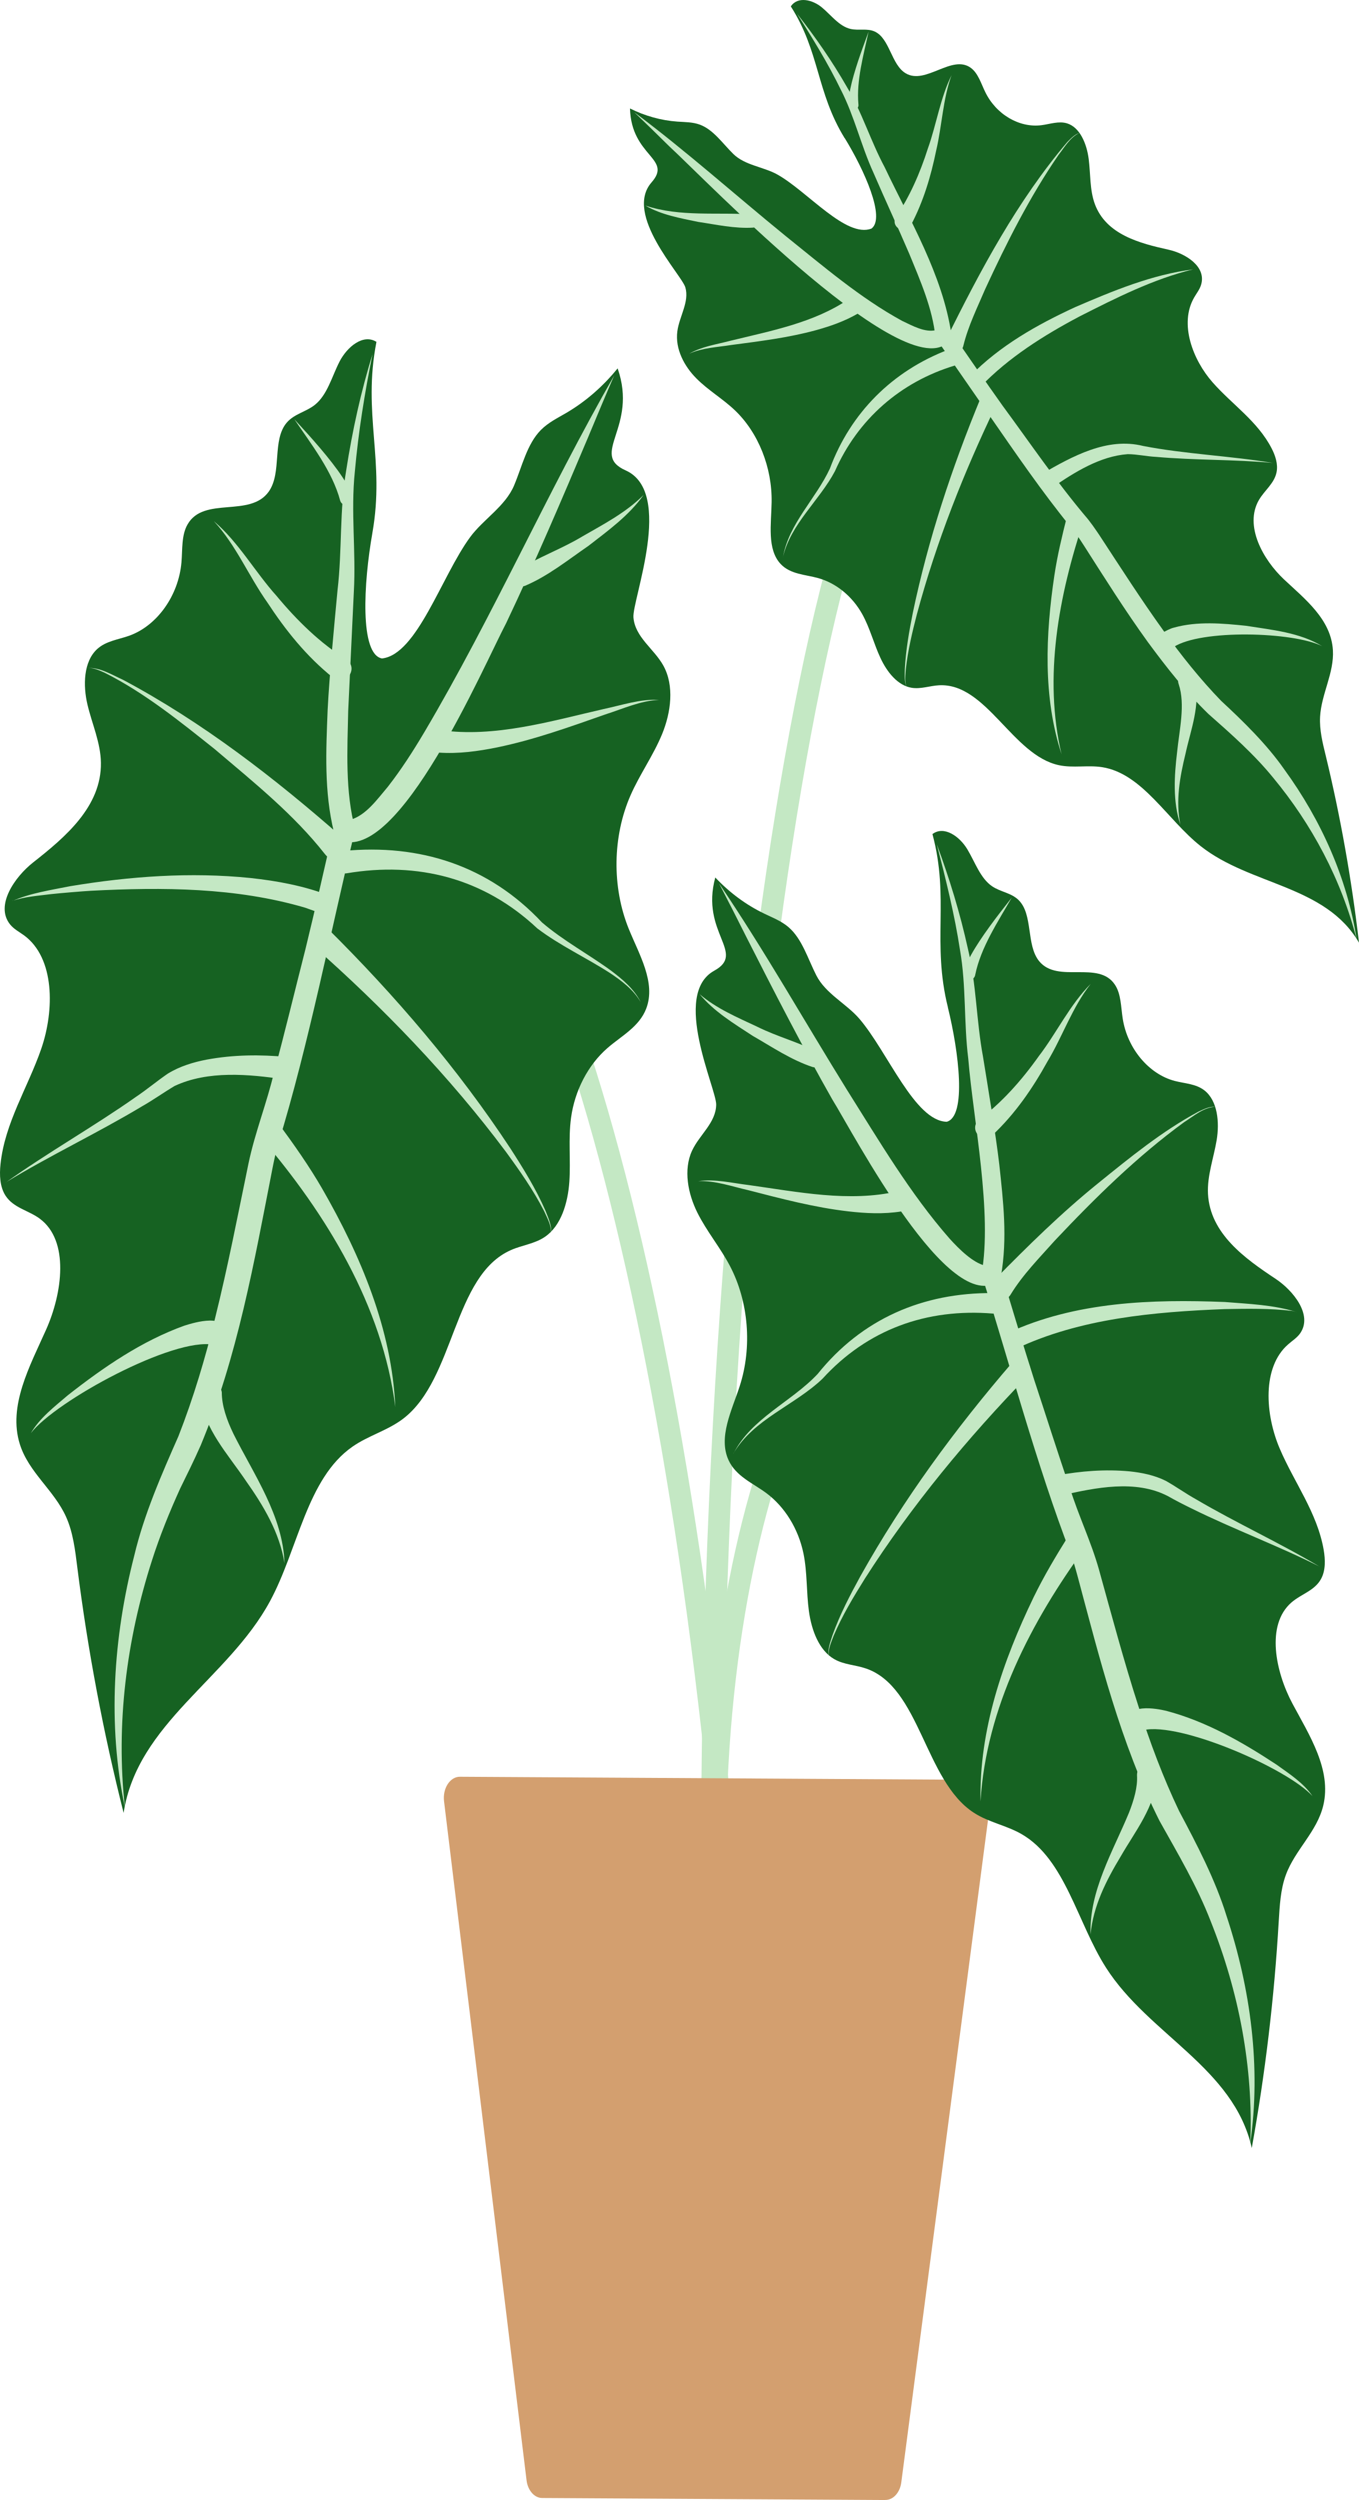 <?xml version="1.0" encoding="UTF-8"?> <svg xmlns="http://www.w3.org/2000/svg" width="255" height="469" viewBox="0 0 255 469" fill="none"> <path fill-rule="evenodd" clip-rule="evenodd" d="M179.549 66.424C181.457 67.018 183.14 68.378 184.631 70.239C185.333 71.114 185.193 72.393 184.317 73.095C183.442 73.796 182.163 73.656 181.461 72.78C180.266 71.289 179.209 70.574 178.342 70.304C177.54 70.055 176.693 70.119 175.689 70.651C173.481 71.821 170.852 75.078 168.038 80.882C162.496 92.311 156.998 111.957 152.148 137.954C142.463 189.863 135.477 266.434 135.611 351.495C135.613 352.617 134.705 353.528 133.583 353.529C132.461 353.531 131.55 352.623 131.548 351.501C131.414 266.249 138.412 189.419 148.154 137.208C153.016 111.145 158.591 91.052 164.382 79.109C167.234 73.227 170.337 68.889 173.787 67.061C175.611 66.095 177.575 65.81 179.549 66.424Z" fill="#C4E8C4"></path> <path fill-rule="evenodd" clip-rule="evenodd" d="M78.029 151.929C75.906 151.975 73.577 153.15 71.11 156.227C70.408 157.103 69.129 157.243 68.254 156.542C67.379 155.84 67.238 154.561 67.94 153.686C70.847 150.06 74.195 147.948 77.942 147.867C81.639 147.787 85.168 149.702 88.436 152.858C94.936 159.137 101.375 171.262 107.427 187.823C119.582 221.088 130.587 273.436 136.968 336.592C137.081 337.708 136.268 338.705 135.151 338.818C134.035 338.93 133.039 338.117 132.926 337.001C126.562 274.022 115.605 222.043 103.61 189.218C97.587 172.734 91.403 161.373 85.613 155.78C82.735 153 80.201 151.882 78.029 151.929Z" fill="#C4E8C4"></path> <path fill-rule="evenodd" clip-rule="evenodd" d="M178.623 236.026C181.913 237.258 184.998 239.69 187.842 243.238C188.544 244.113 188.403 245.392 187.528 246.094C186.653 246.796 185.374 246.655 184.672 245.78C182.142 242.624 179.617 240.737 177.198 239.831C174.814 238.939 172.402 238.948 169.941 239.813C164.889 241.588 159.511 247.032 154.521 256.047C144.605 273.96 137.017 304.536 136.295 341.476C136.273 342.598 135.345 343.489 134.224 343.467C133.102 343.445 132.21 342.518 132.232 341.397C132.963 304.06 140.622 272.765 150.966 254.079C156.105 244.795 162.11 238.258 168.594 235.98C171.902 234.817 175.297 234.781 178.623 236.026Z" fill="#C4E8C4"></path> <path d="M166.138 469L101.741 468.622C100.276 468.622 99.031 467.205 98.799 465.288L83.319 337.92C83.026 335.502 84.442 333.304 86.298 333.316L182.826 333.89C184.682 333.89 186.086 336.113 185.769 338.518L169.117 465.691C168.873 467.596 167.603 469 166.138 468.988V469Z" fill="#D39F6F"></path> <path d="M69.866 100.021C72.283 86.37 67.986 77.737 70.635 64.135C68.145 62.559 65.117 65.075 63.689 67.871C62.261 70.679 61.418 74.074 59.087 75.942C57.438 77.261 55.241 77.627 53.825 79.263C50.993 82.536 52.958 88.641 50.431 92.219C46.927 97.176 38.248 93.037 35.196 98.373C34.023 100.412 34.255 103.062 34.048 105.492C33.511 111.744 29.458 117.421 24.196 119.277C22.157 119.998 19.911 120.242 18.239 121.756C15.663 124.113 15.553 128.582 16.42 132.221C17.286 135.859 18.886 139.339 18.934 143.1C19.057 151.342 12.159 157.118 6.214 161.795C2.759 164.518 -0.952 169.854 1.88 173.407C2.6 174.31 3.626 174.823 4.529 175.483C10.279 179.72 10.242 189.488 7.74 196.753C5.225 204.019 0.916 210.625 0.098 218.366C-0.122 220.418 -0.037 222.664 1.05 224.325C2.539 226.608 5.347 227.06 7.447 228.611C13.075 232.762 11.695 242.616 8.655 249.43C5.616 256.243 1.465 263.741 3.723 270.933C5.396 276.244 10.145 279.541 12.403 284.572C13.71 287.478 14.1 290.787 14.503 294.023C16.468 309.579 19.374 324.989 23.195 340.093C25.783 323.23 42.789 314.952 50.663 300.384C55.949 290.616 57.548 277.38 66.13 271.397C69.158 269.284 72.759 268.368 75.701 266.109C85.395 258.637 84.98 239.271 95.906 234.496C98.018 233.568 100.374 233.336 102.303 231.993C105.294 229.917 106.563 225.656 106.832 221.675C107.1 217.695 106.612 213.653 107.149 209.709C107.845 204.568 110.348 199.782 113.961 196.631C116.586 194.336 119.943 192.651 121.262 189.195C123.117 184.286 119.907 179.036 117.953 174.188C114.804 166.374 114.938 156.935 118.295 149.242C120.041 145.249 122.58 141.745 124.24 137.703C125.901 133.661 126.56 128.643 124.472 124.87C122.714 121.695 119.174 119.57 118.857 115.834C118.588 112.562 126.56 92.341 117.404 88.25C110.519 85.173 119.772 80.204 115.89 69.104C113.156 72.487 109.896 75.319 106.307 77.432C104.647 78.409 102.889 79.251 101.485 80.668C98.872 83.317 97.981 87.457 96.467 91.059C94.807 95.003 90.681 97.408 88.215 100.766C82.843 108.08 78.265 122.806 71.673 123.527C67.473 122.745 68.218 109.338 69.866 100.046V100.021Z" fill="#166222"></path> <path d="M69.927 66.32C68.438 73.646 67.241 81.058 66.582 88.482C65.801 95.98 66.814 103.477 66.399 110.925L65.337 133.344C65.178 140.707 64.739 148.534 66.655 155.579C62.151 174.286 57.853 196.228 52.225 214.507C51.762 216.058 51.432 217.633 51.115 219.245C47.684 236.767 44.583 254.509 37.661 271.14C36.465 273.851 35.11 276.598 33.828 279.199C31.838 283.57 29.983 288.137 28.518 292.728C23.756 307.527 21.706 323.377 23.439 339.092C20.143 323.523 21.254 307.137 25.209 291.764C27.04 284.059 30.324 276.598 33.498 269.394C36.306 262.214 38.54 254.729 40.396 247.134C42.74 237.707 44.644 227.866 46.622 218.293C47.843 212.432 50.053 206.986 51.444 201.088C53.495 193.505 55.326 185.837 57.28 178.193C59.147 170.537 60.893 162.845 62.639 155.164L62.663 156.141C60.795 148.448 61.174 140.866 61.479 133.148C61.821 126.494 62.712 117.397 63.335 110.705C64.214 103.208 63.689 95.65 64.958 88.263C66.106 80.838 67.742 73.341 69.951 66.283L69.927 66.32Z" fill="#C4E8C4"></path> <path d="M66.021 154.077C65.935 153.98 65.74 153.858 65.642 153.821C68.645 153.003 70.721 150.011 72.747 147.63C75.25 144.431 77.496 140.939 79.62 137.361C92.475 115.626 102.693 92.353 115.255 70.423C113.571 74.306 111.947 78.201 110.323 82.096C105.526 93.464 100.252 105.809 94.978 116.896C90.705 125.016 74.774 162.246 63.762 157.618C63.542 157.46 63.396 157.423 63.164 157.203L66.033 154.102L66.021 154.077Z" fill="#C4E8C4"></path> <path d="M55.229 78.653C56.792 80.399 69.183 93.342 65.337 94.71C64.715 94.917 64.031 94.563 63.836 93.94C62.358 88.385 58.44 83.403 55.229 78.653Z" fill="#C4E8C4"></path> <path d="M40.164 97.799C44.779 101.743 47.843 107.286 51.884 111.78C55.741 116.42 60.063 120.645 64.958 123.697C67.412 125.334 64.885 128.924 62.517 127.153C57.475 123.124 53.556 118.19 50.187 113.05C46.659 108.068 44.303 102.292 40.164 97.811V97.799Z" fill="#C4E8C4"></path> <path d="M120.761 92.854C118.039 96.7 114.12 99.533 110.433 102.39C106.576 105.04 102.84 108.068 98.506 109.9C96.736 110.498 95.515 108.105 97.017 107.018C100.923 104.551 105.343 103.013 109.298 100.62C113.29 98.324 117.49 96.138 120.761 92.854V92.854Z" fill="#C4E8C4"></path> <path d="M123.667 131.293C120.151 131.451 116.879 132.978 113.571 134.028C106.893 136.372 100.24 138.778 93.245 140.218C89.716 140.927 86.091 141.452 82.257 141.183C81.085 141.098 80.206 140.084 80.292 138.924C80.377 137.752 81.391 136.873 82.55 136.958C92.768 138.448 103.292 135.298 113.266 133.014C116.684 132.294 120.139 131.097 123.667 131.293V131.293Z" fill="#C4E8C4"></path> <path d="M60.942 160.195C55.07 152.722 47.514 146.678 40.286 140.536C33.755 135.334 27.163 129.998 19.68 126.225C18.605 125.761 17.47 125.199 16.261 125.334C18.678 125.102 20.925 126.567 23.061 127.519C38.04 135.505 51.518 145.945 64.251 157.13C66.888 159.401 63.054 163.015 60.955 160.207L60.942 160.195Z" fill="#C4E8C4"></path> <path d="M120.163 187.913C118.795 185.605 116.622 183.981 114.437 182.528C109.957 179.634 105.098 177.412 100.813 174.164C90.815 164.774 78.424 161.575 65.019 163.834C62.273 164.2 61.613 160.146 64.385 159.645C78.826 158.241 91.718 162.417 101.704 173.053C105.708 176.484 110.445 179.011 114.718 182.137C116.83 183.737 118.954 185.52 120.175 187.913H120.163Z" fill="#C4E8C4"></path> <path d="M103.401 231.382C103.475 229.893 102.693 228.525 102.095 227.206C100.081 223.262 97.517 219.624 94.905 216.046C84.308 201.882 71.917 189.048 58.696 177.375C56.645 175.543 59.331 172.381 61.479 174.188C74.212 186.826 85.907 200.477 95.772 215.448C98.189 219.196 100.545 223.006 102.339 227.096C102.864 228.452 103.572 229.893 103.414 231.382H103.401Z" fill="#C4E8C4"></path> <path d="M2.344 169.023C5.628 167.546 9.693 166.947 13.221 166.239C24.355 164.395 35.733 163.565 47.013 164.713C52.055 165.262 57.109 166.19 61.992 168.083C62.932 168.449 63.408 169.512 63.042 170.452C62.676 171.416 61.565 171.868 60.625 171.477L57.255 170.281C44.266 166.471 30.52 166.41 17.079 167.106C15.235 167.216 11.5 167.533 9.656 167.729C7.215 168.046 4.675 168.193 2.332 169.011L2.344 169.023Z" fill="#C4E8C4"></path> <path d="M74.176 263.96C71.759 244.961 61.248 227.793 49.015 213.482C48.222 212.603 48.307 211.223 49.211 210.454C50.138 209.66 51.567 209.819 52.287 210.808C55.18 214.752 58 218.745 60.442 222.97C67.645 235.485 73.541 249.393 74.176 263.96V263.96Z" fill="#C4E8C4"></path> <path d="M1.099 221.822C8.887 216.254 17.689 211.284 25.502 205.777C27.578 204.385 29.397 202.846 31.46 201.43C33.755 200.014 36.282 199.269 38.785 198.78C43.839 197.852 48.795 197.816 53.91 198.292C55.07 198.414 55.925 199.452 55.803 200.612C55.681 201.821 54.545 202.688 53.349 202.492C46.671 201.503 39.029 200.795 32.766 203.726C30.727 204.934 28.701 206.387 26.625 207.56C18.373 212.517 9.278 216.815 1.074 221.822H1.099Z" fill="#C4E8C4"></path> <path d="M53.385 293.266C52.458 287.478 49.43 282.459 46.109 277.758C42.679 272.679 38.467 268.295 37.417 261.762C37.088 259.003 41.19 258.429 41.617 261.189C41.617 263.716 42.532 266.354 43.814 269.003C47.648 276.671 53.092 284.364 53.385 293.266V293.266Z" fill="#C4E8C4"></path> <path d="M5.762 268.906C7.447 265.999 10.242 263.875 12.77 261.714C19.46 256.475 26.565 251.579 34.634 248.673C36.599 248.074 42.508 246.255 42.496 250.26C42.386 251.493 41.3 252.397 40.067 252.287C32.632 250.773 10.401 262.813 5.762 268.893V268.906Z" fill="#C4E8C4"></path> <path d="M158.484 25.915C153.161 17.246 153.845 9.749 148.388 1.201C149.694 -0.752 152.477 -0.056 154.223 1.397C155.969 2.85 157.458 4.925 159.582 5.426C161.084 5.78 162.708 5.267 164.124 5.915C166.968 7.209 167.224 12.142 169.947 13.754C173.707 15.988 178.639 10.103 182.191 12.752C183.547 13.766 184.096 15.695 184.889 17.307C186.928 21.471 191.262 24.023 195.425 23.485C197.036 23.278 198.672 22.667 200.223 23.144C202.64 23.888 203.909 26.965 204.276 29.798C204.642 32.631 204.459 35.611 205.423 38.248C207.535 44.024 213.871 45.648 219.267 46.844C222.405 47.54 226.409 49.97 225.371 53.426C225.102 54.305 224.529 55.013 224.077 55.795C221.208 60.74 223.833 67.529 227.52 71.717C231.206 75.905 235.968 79.007 238.604 84.111C239.3 85.466 239.837 87.054 239.532 88.592C239.105 90.705 237.274 91.987 236.224 93.794C233.416 98.629 237.005 105.015 240.936 108.703C244.867 112.391 249.75 116.176 250.104 121.964C250.361 126.25 247.931 130.181 247.699 134.467C247.565 136.946 248.176 139.388 248.762 141.769C251.545 153.284 253.62 165.018 255 176.85C248.7 166.007 234.661 166.141 225.286 158.73C218.998 153.76 214.359 145.103 206.791 143.918C204.117 143.503 201.37 144.114 198.709 143.552C189.968 141.708 185.097 128.093 176.21 128.557C174.5 128.643 172.791 129.302 171.094 129.034C168.457 128.618 166.443 126.103 165.198 123.417C163.953 120.743 163.208 117.751 161.78 115.199C159.924 111.866 156.909 109.399 153.552 108.459C151.11 107.775 148.327 107.763 146.483 105.809C143.883 103.037 144.725 98.263 144.786 94.209C144.896 87.676 142.284 81.156 137.889 76.968C135.606 74.794 132.908 73.243 130.674 70.997C128.44 68.762 126.645 65.502 127.097 62.144C127.475 59.324 129.38 56.625 128.598 53.914C127.915 51.545 116.976 40.238 122.262 34.206C126.242 29.676 118.466 29.42 118.209 20.347C121.017 21.752 124.045 22.594 127.109 22.814C128.525 22.912 129.978 22.887 131.333 23.388C133.86 24.328 135.581 26.904 137.596 28.883C139.805 31.056 143.321 31.288 145.934 32.778C151.623 36.014 158.74 44.671 163.513 42.888C166.223 40.886 162.134 31.813 158.508 25.915H158.484Z" fill="#166222"></path> <path d="M149.474 2.459C152.905 6.83 156.103 11.409 158.886 16.269C161.743 21.044 163.342 26.416 165.992 31.361C170.74 41.35 176.857 51.558 178.505 62.645L178.248 61.924C181.52 66.674 184.792 71.424 188.137 76.125C193.215 83.024 198.123 90.241 203.604 96.761C204.556 97.836 205.509 99.24 206.314 100.437C210.233 106.42 214.189 112.598 218.339 118.349C221.672 122.989 225.237 127.459 229.143 131.488C233.257 135.298 237.701 139.632 240.985 144.346C247.846 153.772 252.79 164.713 254.56 176.228C251.691 165.018 246.173 154.688 238.934 145.945C235.394 141.574 230.962 137.654 226.738 133.93C222.478 129.791 218.852 125.163 215.397 120.474C211.161 114.625 207.267 108.422 203.397 102.366C202.615 101.169 201.956 100.119 201.028 99.032C195.474 92.219 190.603 85.076 185.622 77.896L175.746 63.646L175.526 63.329C175.013 57.932 172.669 52.62 170.594 47.565C168.421 42.497 166.077 37.467 163.867 32.35C161.572 27.32 160.327 21.837 157.788 16.867C155.383 11.898 152.404 7.087 149.499 2.471L149.474 2.459Z" fill="#C4E8C4"></path> <path d="M178.456 63.451C171.595 74.55 132.163 33.462 125.571 27.442C123.398 25.293 121.213 23.156 119.003 21.044C128.794 28.37 137.913 36.539 147.374 44.243C154.418 49.885 161.365 55.88 169.263 60.191C171.265 61.131 173.548 62.437 175.66 61.924C175.599 62.01 175.66 61.924 175.538 62.132L178.468 63.463L178.456 63.451Z" fill="#C4E8C4"></path> <path d="M162.976 5.963C162.036 10.347 160.669 15.097 161.072 19.554C161.169 20.042 160.84 20.518 160.351 20.616C157.006 21.08 162.402 7.661 162.976 5.951V5.963Z" fill="#C4E8C4"></path> <path d="M178.565 14.059C176.905 18.601 176.771 23.535 175.66 28.248C174.683 33.022 173.279 37.796 170.899 42.29C169.886 44.134 167.102 42.668 168.054 40.788C170.691 36.917 172.632 32.473 174.109 27.845C175.733 23.315 176.417 18.394 178.565 14.071V14.059Z" fill="#C4E8C4"></path> <path d="M121.139 38.578C127.622 40.739 134.653 39.774 141.331 40.238C142.735 40.446 142.686 42.546 141.295 42.705C137.852 42.912 134.409 42.131 131.003 41.63C127.646 40.922 124.13 40.324 121.139 38.59V38.578Z" fill="#C4E8C4"></path> <path d="M129.367 66.332C131.699 64.989 134.47 64.611 137.046 63.927C144.591 62.083 152.745 60.557 159.216 56.137C159.936 55.611 160.937 55.77 161.462 56.491C162.024 57.248 161.792 58.359 160.974 58.823C158.459 60.276 155.81 61.192 153.173 61.924C147.923 63.365 142.564 64.012 137.205 64.721C134.58 65.148 131.821 65.234 129.379 66.332H129.367Z" fill="#C4E8C4"></path> <path d="M177.577 63.597C183.986 50.642 190.871 37.711 200.259 26.648C200.931 25.977 201.614 25.22 202.542 24.939C200.809 25.757 199.783 27.576 198.636 29.041C193.215 36.917 188.881 45.526 184.877 54.195C183.388 57.688 181.679 61.119 180.775 64.818C180.58 65.759 179.652 66.357 178.724 66.149C177.601 65.93 177.003 64.586 177.577 63.61V63.597Z" fill="#C4E8C4"></path> <path d="M146.911 104.539C147.997 98.226 153.112 93.55 155.725 87.884C159.619 77.419 167.457 69.593 177.931 65.6C179.897 64.843 181.093 67.749 179.14 68.579C168.983 71.644 160.962 78.641 156.665 88.397C153.71 93.965 148.363 98.275 146.898 104.551L146.911 104.539Z" fill="#C4E8C4"></path> <path d="M170.166 128.985C169.629 127.922 169.763 126.665 169.776 125.517C169.959 121.988 170.581 118.496 171.265 115.04C174.146 101.194 178.614 87.737 184.01 74.648C184.352 73.83 185.292 73.439 186.11 73.781C186.928 74.123 187.318 75.063 186.977 75.881C180.897 88.507 175.684 101.658 172.046 115.223C171.167 118.618 170.349 122.037 169.971 125.529C169.898 126.677 169.69 127.91 170.166 128.985V128.985Z" fill="#C4E8C4"></path> <path d="M223.882 50.532C216.423 52.339 209.391 55.905 202.567 59.36C195.877 62.901 189.272 67.053 184.047 72.487C182.778 73.793 180.775 71.937 182.021 70.57C187.612 64.843 194.57 60.935 201.724 57.626C208.842 54.562 216.166 51.509 223.894 50.532H223.882Z" fill="#C4E8C4"></path> <path d="M199.197 141.525C195.669 130.755 196.194 119.033 197.842 107.934C198.404 104.185 199.295 100.498 200.223 96.822C200.442 95.967 201.309 95.442 202.176 95.662C203.079 95.882 203.604 96.847 203.311 97.726C198.697 111.658 195.742 127.019 199.197 141.537V141.525Z" fill="#C4E8C4"></path> <path d="M238.824 86.846C231.658 86.175 224.125 86.358 216.947 85.711C215.165 85.625 213.382 85.21 211.612 85.198C206.436 85.564 201.602 88.592 197.414 91.486C195.693 92.683 193.837 90.131 195.547 88.873C201.199 85.613 207.755 81.974 214.481 83.659C222.416 85.198 230.852 85.515 238.824 86.846Z" fill="#C4E8C4"></path> <path d="M221.489 154.713C220.036 150.378 220.329 145.616 220.866 141.134C221.269 137.007 222.453 132.208 221.172 128.362C220.39 126.225 223.674 125.2 224.236 127.41C225.249 132.44 223.454 136.763 222.441 141.415C221.391 145.75 220.561 150.231 221.489 154.713V154.713Z" fill="#C4E8C4"></path> <path d="M248.139 121.243C242.719 118.508 225.298 118.02 220.195 121.402C219.401 122.086 218.168 122.037 217.57 121.133C217.045 120.352 217.241 119.29 218.022 118.765C218.754 118.362 219.597 117.885 220.329 117.727C224.687 116.518 229.375 116.933 233.795 117.397C238.653 118.166 243.903 118.642 248.151 121.255L248.139 121.243Z" fill="#C4E8C4"></path> <path d="M177.858 188.951C174.83 176.765 178.2 168.596 174.964 156.471C177.125 154.847 180.031 156.874 181.496 159.304C182.961 161.733 183.937 164.749 186.159 166.264C187.734 167.338 189.748 167.485 191.128 168.852C193.899 171.587 192.495 177.277 194.998 180.33C198.477 184.555 206.095 180.11 209.183 184.701C210.368 186.46 210.319 188.878 210.66 191.063C211.527 196.692 215.556 201.515 220.439 202.785C222.331 203.274 224.382 203.31 225.994 204.556C228.472 206.485 228.85 210.527 228.289 213.897C227.727 217.267 226.494 220.552 226.665 223.971C227.056 231.456 233.66 236.132 239.349 239.905C242.658 242.103 246.332 246.646 243.988 250.089C243.39 250.968 242.487 251.505 241.718 252.189C236.773 256.487 237.396 265.352 240.118 271.738C242.841 278.125 247.162 283.766 248.371 290.738C248.688 292.582 248.749 294.621 247.87 296.221C246.662 298.418 244.147 299.041 242.328 300.616C237.481 304.829 239.337 313.645 242.511 319.592C245.685 325.526 249.897 331.997 248.298 338.701C247.114 343.659 242.999 347.016 241.266 351.754C240.265 354.489 240.118 357.53 239.935 360.497C239.105 374.759 237.408 388.96 234.881 402.965C231.499 387.885 215.58 381.731 207.535 369.142C202.139 360.704 199.893 348.836 191.726 344.098C188.845 342.425 185.524 341.888 182.716 340.057C173.463 334.049 172.669 316.453 162.463 312.998C160.498 312.326 158.349 312.302 156.518 311.24C153.674 309.591 152.27 305.83 151.781 302.24C151.293 298.65 151.488 294.951 150.756 291.41C149.804 286.806 147.252 282.667 143.773 280.09C141.246 278.222 138.096 276.964 136.705 273.924C134.727 269.626 137.315 264.607 138.792 260.053C141.173 252.714 140.477 244.167 136.949 237.463C135.118 233.983 132.603 231.004 130.845 227.475C129.087 223.946 128.196 219.453 129.856 215.863C131.26 212.847 134.336 210.637 134.385 207.23C134.434 204.238 125.962 186.545 134.019 182.101C140.074 178.767 131.382 174.994 134.214 164.615C136.9 167.472 140.037 169.78 143.419 171.404C144.982 172.161 146.63 172.784 147.985 173.956C150.512 176.154 151.574 179.842 153.173 182.98C154.919 186.423 158.813 188.279 161.255 191.124C166.578 197.339 171.632 210.319 177.65 210.441C181.41 209.403 179.909 197.303 177.858 189V188.951Z" fill="#166222"></path> <path d="M175.782 158.388C178.138 164.774 180.153 171.306 181.618 177.998C183.217 184.616 183.192 191.491 184.45 198.231C185.426 204.312 186.794 212.432 187.502 218.439C188.259 225.411 189.052 232.262 187.831 239.332L187.795 238.44C189.858 245.266 191.909 252.104 194.07 258.905C196.316 265.682 198.44 272.483 200.772 279.211C202.408 284.45 204.74 289.224 206.204 294.438C208.573 302.961 210.905 311.728 213.615 320.092C215.763 326.832 218.242 333.463 221.245 339.751C224.59 346.04 228.02 352.584 230.144 359.422C234.661 373.062 236.639 387.8 234.6 402.049C235.198 387.751 232.415 373.562 227.202 360.497C224.626 353.818 221.049 347.822 217.57 341.595C210.245 327.028 206.351 311.191 202.164 295.573C201.773 294.145 201.382 292.74 200.87 291.373C194.644 275.255 189.382 255.62 184.169 239.051C186.244 227.536 182.655 210.295 181.679 198.585C180.836 191.869 181.312 185.019 180.14 178.266C179.127 171.587 177.443 164.859 175.782 158.388V158.388Z" fill="#C4E8C4"></path> <path d="M187.478 240.26C178.2 247.378 160.278 212.884 156.14 206.204C150.683 196.595 145.116 185.776 140.099 175.886C138.389 172.479 136.668 169.084 134.91 165.702C143.456 178.315 150.951 191.601 158.972 204.532C164.978 214.056 170.777 223.922 178.175 232.359C180.031 234.411 182.582 236.902 184.865 237.439C184.804 237.488 184.706 237.573 184.645 237.634L187.465 240.247L187.478 240.26Z" fill="#C4E8C4"></path> <path d="M189.833 168.413C187.245 172.931 184.047 177.717 182.997 182.833C182.936 183.432 182.399 183.871 181.801 183.81C177.772 183.175 188.564 170.073 189.821 168.425L189.833 168.413Z" fill="#C4E8C4"></path> <path d="M204.666 184.567C201.187 188.963 199.405 194.397 196.511 199.195C193.777 204.128 190.529 208.903 186.22 212.957C185.439 213.689 184.23 213.653 183.498 212.871C182.765 212.09 182.802 210.881 183.583 210.148C187.905 206.937 191.64 202.749 194.9 198.158C198.281 193.762 200.723 188.499 204.678 184.555L204.666 184.567Z" fill="#C4E8C4"></path> <path d="M131.272 186.497C134.446 189.22 138.377 190.868 142.137 192.638C145.873 194.494 149.962 195.545 153.649 197.462C155.102 198.329 154.125 200.612 152.514 200.185C148.485 198.866 144.896 196.424 141.234 194.324C137.706 192.016 133.97 189.769 131.272 186.497V186.497Z" fill="#C4E8C4"></path> <path d="M131.003 221.59C134.165 221.126 137.388 221.944 140.538 222.322C149.657 223.592 159.35 225.582 168.396 223.494C169.422 223.226 170.484 223.836 170.753 224.862C171.046 225.961 170.313 227.084 169.19 227.255C165.76 227.805 162.427 227.622 159.192 227.255C152.758 226.51 146.569 224.862 140.343 223.262C137.266 222.566 134.177 221.443 131.003 221.59V221.59Z" fill="#C4E8C4"></path> <path d="M186.464 240.247C192.727 233.873 199.051 227.634 205.997 222.017C212.003 217.157 218.059 212.199 224.883 208.536C225.872 208.085 226.922 207.535 228.033 207.633C225.823 207.755 224.004 209.367 222.209 210.502C213.334 216.974 205.448 224.752 197.928 232.725C195.034 235.973 191.921 239.112 189.651 242.824C189.077 243.825 187.819 244.167 186.818 243.593C185.598 242.921 185.415 241.163 186.452 240.247H186.464Z" fill="#C4E8C4"></path> <path d="M137.645 272.654C141.002 266.048 148.522 262.983 153.429 257.745C161.694 247.439 173.157 242.47 186.318 242.579C188.833 242.604 188.881 246.365 186.342 246.426C173.902 245.4 162.781 249.381 154.308 258.673C149.035 263.679 141.417 266.219 137.632 272.642L137.645 272.654Z" fill="#C4E8C4"></path> <path d="M155.493 310.739C155.248 309.384 155.81 308.028 156.213 306.746C157.592 302.887 159.497 299.249 161.462 295.659C169.471 281.336 179.213 268.063 189.931 255.62C190.627 254.815 191.836 254.729 192.641 255.425C193.447 256.121 193.533 257.33 192.837 258.136C181.532 269.797 171.058 282.423 162.292 296.135C160.144 299.578 158.032 303.083 156.445 306.819C155.981 308.065 155.346 309.371 155.505 310.727L155.493 310.739Z" fill="#C4E8C4"></path> <path d="M243.317 246.145L242.499 245.937C238.299 245.425 234.026 245.51 229.802 245.583C216.557 246.108 202.701 247.317 190.627 253.032C188.674 253.984 187.172 251.078 189.125 250.052C201.834 244.179 216.105 243.715 229.827 244.252C234.27 244.619 239.08 244.777 243.329 246.157L243.317 246.145Z" fill="#C4E8C4"></path> <path d="M183.986 337.956C183.681 324.61 188.198 311.545 193.947 299.64C195.901 295.622 198.196 291.788 200.576 287.991C201.138 287.087 202.322 286.818 203.226 287.38C204.19 287.978 204.422 289.297 203.726 290.189C193.532 304.109 185.023 320.446 183.986 337.944V337.956Z" fill="#C4E8C4"></path> <path d="M247.675 293.925C239.911 290.017 231.377 286.843 223.576 282.984C222.136 282.288 220.524 281.458 219.108 280.652C213.053 277.526 205.557 279.077 199.197 280.53C198.147 280.847 197.049 280.224 196.768 279.174C196.487 278.1 197.195 276.989 198.282 276.793C202.847 275.963 207.328 275.597 211.942 276.024C214.237 276.268 216.569 276.72 218.754 277.807C220.708 278.906 222.514 280.212 224.455 281.287C231.902 285.67 240.216 289.48 247.651 293.925H247.675Z" fill="#C4E8C4"></path> <path d="M204.63 362.878C204.361 354.734 208.817 347.358 211.82 340.105C212.772 337.7 213.481 335.245 213.346 333.072C213.273 330.373 217.289 330.373 217.192 333.084C216.642 339.104 213.09 343.39 210.294 348.25C207.572 352.768 205.13 357.542 204.63 362.89V362.878Z" fill="#C4E8C4"></path> <path d="M246.32 336.992C241.595 331.765 221.404 322.986 214.543 324.573C213.468 324.952 212.296 324.366 211.942 323.291C211.112 319.433 216.972 320.507 218.828 320.947C226.323 322.925 233.087 326.808 239.496 331.021C241.937 332.779 244.599 334.476 246.308 336.992H246.32Z" fill="#C4E8C4"></path> </svg> 
